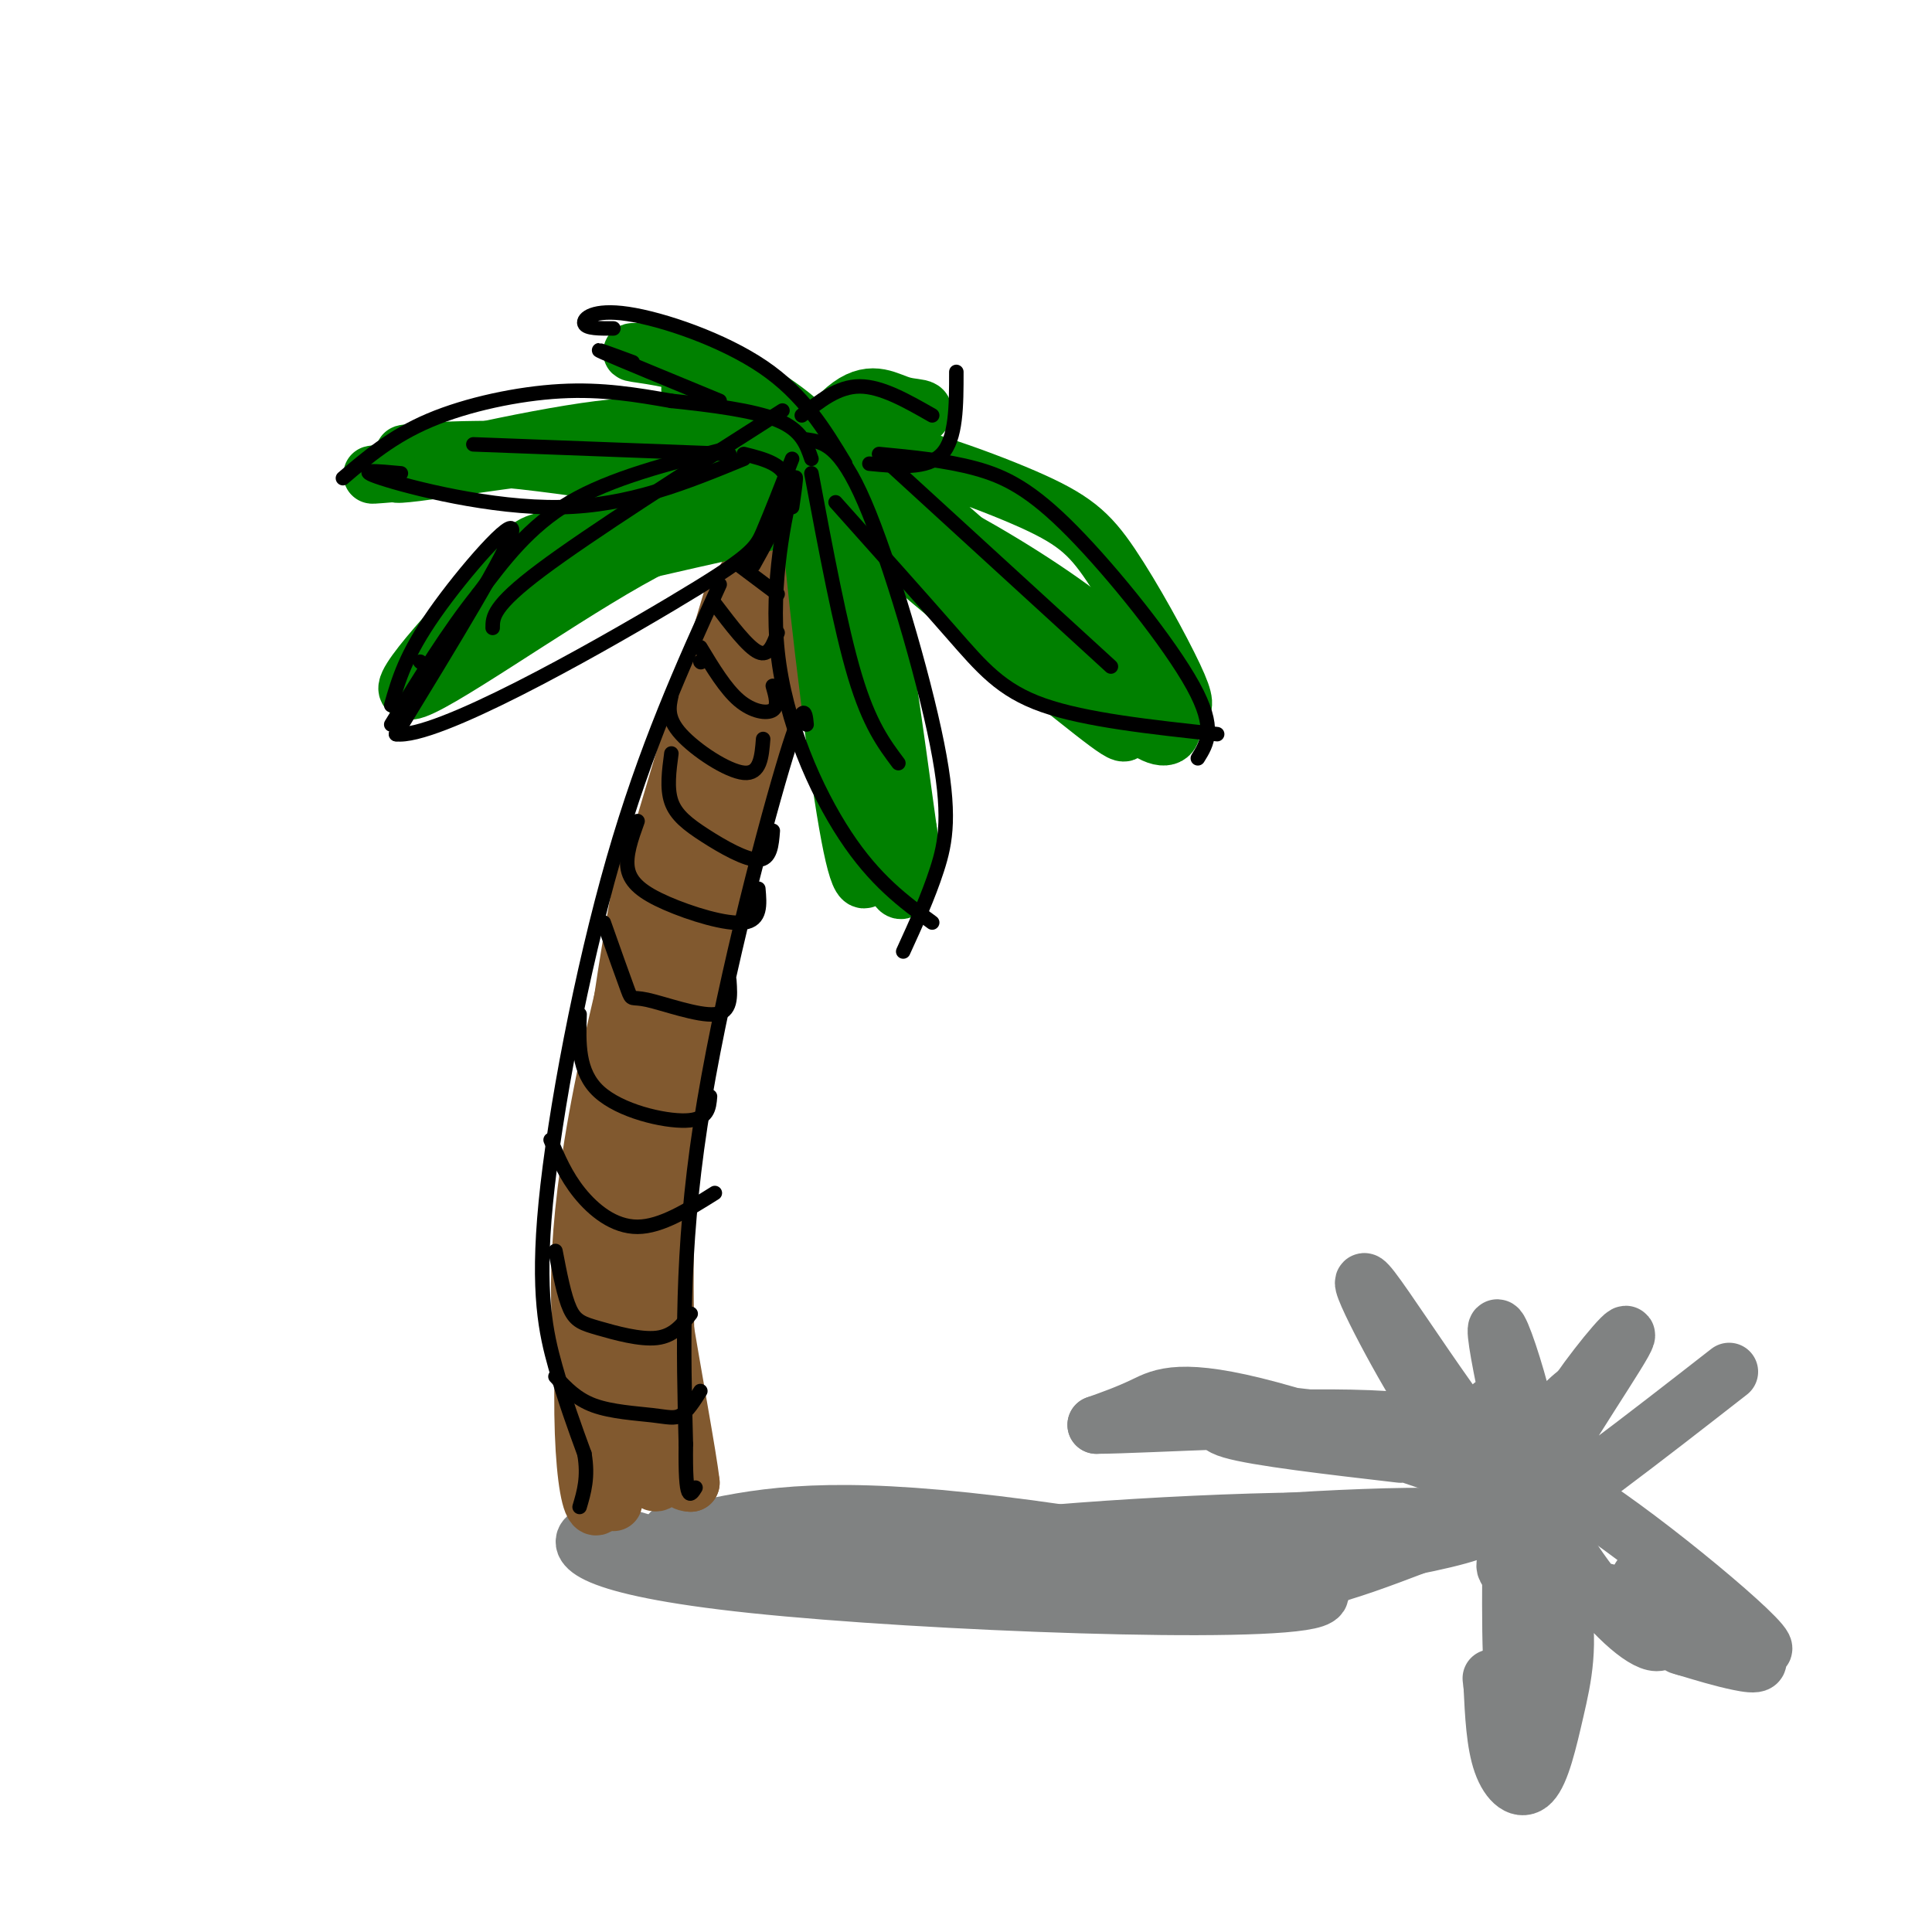 <svg viewBox='0 0 400 400' version='1.1' xmlns='http://www.w3.org/2000/svg' xmlns:xlink='http://www.w3.org/1999/xlink'><g fill='none' stroke='#808282' stroke-width='12' stroke-linecap='round' stroke-linejoin='round'><path d='M138,321c-6.612,-2.179 -13.225,-4.357 -16,-3c-2.775,1.357 -1.713,6.250 34,10c35.713,3.750 106.077,6.356 116,3c9.923,-3.356 -40.593,-12.673 -72,-16c-31.407,-3.327 -43.703,-0.663 -56,2'/><path d='M144,317c-9.055,0.402 -3.692,0.407 -3,1c0.692,0.593 -3.287,1.775 14,4c17.287,2.225 55.840,5.493 88,4c32.160,-1.493 57.928,-7.748 49,-10c-8.928,-2.252 -52.551,-0.501 -79,2c-26.449,2.501 -35.725,5.750 -45,9'/><path d='M168,327c6.699,1.836 45.948,1.926 80,-1c34.052,-2.926 62.909,-8.867 59,-11c-3.909,-2.133 -40.583,-0.458 -64,2c-23.417,2.458 -33.576,5.700 -30,8c3.576,2.300 20.886,3.658 33,4c12.114,0.342 19.033,-0.331 26,-2c6.967,-1.669 13.984,-4.335 21,-7'/><path d='M293,320c8.167,-3.667 18.083,-9.333 28,-15'/><path d='M290,301c-14.880,-1.729 -29.760,-3.459 -35,-5c-5.240,-1.541 -0.842,-2.895 6,-3c6.842,-0.105 16.126,1.038 31,6c14.874,4.962 35.337,13.742 29,12c-6.337,-1.742 -39.475,-14.008 -58,-19c-18.525,-4.992 -22.436,-2.712 -26,-1c-3.564,1.712 -6.782,2.856 -10,4'/><path d='M227,295c10.500,-0.048 41.750,-2.167 60,-1c18.250,1.167 23.500,5.619 27,9c3.500,3.381 5.250,5.690 7,8'/><path d='M309,291c-1.438,3.229 -2.875,6.457 -4,7c-1.125,0.543 -1.936,-1.601 -3,-2c-1.064,-0.399 -2.379,0.946 -8,-8c-5.621,-8.946 -15.547,-28.182 -10,-21c5.547,7.182 26.566,40.784 32,41c5.434,0.216 -4.719,-32.952 -6,-33c-1.281,-0.048 6.309,33.026 9,42c2.691,8.974 0.483,-6.150 1,-15c0.517,-8.850 3.758,-11.425 7,-14'/><path d='M327,288c4.429,-6.402 12.002,-15.407 9,-10c-3.002,5.407 -16.577,25.225 -19,32c-2.423,6.775 6.308,0.507 15,-6c8.692,-6.507 17.346,-13.254 26,-20'/><path d='M330,311c-10.158,5.578 -20.315,11.155 -18,14c2.315,2.845 17.103,2.957 25,6c7.897,3.043 8.903,9.018 6,9c-2.903,-0.018 -9.716,-6.029 -16,-15c-6.284,-8.971 -12.041,-20.901 -12,-20c0.041,0.901 5.878,14.634 8,25c2.122,10.366 0.527,17.366 -1,24c-1.527,6.634 -2.988,12.901 -5,15c-2.012,2.099 -4.575,0.028 -6,-4c-1.425,-4.028 -1.713,-10.014 -2,-16'/><path d='M309,349c-0.333,-2.667 -0.167,-1.333 0,0'/><path d='M313,313c-0.209,17.830 -0.418,35.660 1,37c1.418,1.340 4.463,-13.808 4,-26c-0.463,-12.192 -4.433,-21.426 7,-15c11.433,6.426 38.268,28.512 40,32c1.732,3.488 -21.639,-11.622 -25,-14c-3.361,-2.378 13.287,7.975 20,13c6.713,5.025 3.489,4.721 0,4c-3.489,-0.721 -7.245,-1.861 -11,-3'/><path d='M349,341c-1.833,-0.500 -0.917,-0.250 0,0'/></g>
<g fill='none' stroke='#81592f' stroke-width='12' stroke-linecap='round' stroke-linejoin='round'><path d='M127,311c-2.274,-8.321 -4.548,-16.643 -6,-29c-1.452,-12.357 -2.083,-28.750 5,-62c7.083,-33.250 21.881,-83.357 25,-94c3.119,-10.643 -5.440,18.179 -14,47'/><path d='M137,173c-2.862,7.618 -3.015,3.162 -6,21c-2.985,17.838 -8.800,57.968 -10,85c-1.200,27.032 2.214,40.964 4,28c1.786,-12.964 1.943,-52.825 4,-78c2.057,-25.175 6.015,-35.662 8,-44c1.985,-8.338 1.996,-14.525 6,-27c4.004,-12.475 12.002,-31.237 20,-50'/><path d='M163,108c-0.819,5.885 -12.866,45.599 -19,67c-6.134,21.401 -6.357,24.491 -8,44c-1.643,19.509 -4.708,55.438 -4,73c0.708,17.562 5.190,16.758 5,12c-0.190,-4.758 -5.051,-13.471 -7,-22c-1.949,-8.529 -0.986,-16.873 -1,-23c-0.014,-6.127 -1.004,-10.036 0,-17c1.004,-6.964 4.002,-16.982 7,-27'/><path d='M136,215c9.802,-27.857 30.806,-84.000 34,-94c3.194,-10.000 -11.422,26.144 -20,55c-8.578,28.856 -11.117,50.423 -12,71c-0.883,20.577 -0.109,40.165 1,50c1.109,9.835 2.555,9.918 4,10'/><path d='M143,307c-0.524,-5.024 -3.833,-22.583 -6,-36c-2.167,-13.417 -3.190,-22.690 2,-48c5.190,-25.310 16.595,-66.655 28,-108'/><path d='M167,115c4.491,-17.649 1.719,-7.772 0,-4c-1.719,3.772 -2.386,1.439 -5,2c-2.614,0.561 -7.175,4.018 -10,12c-2.825,7.982 -3.912,20.491 -5,33'/></g>
<g fill='none' stroke='#008000' stroke-width='12' stroke-linecap='round' stroke-linejoin='round'><path d='M157,107c0.762,-0.623 1.524,-1.247 1,-3c-0.524,-1.753 -2.334,-4.636 -11,-3c-8.666,1.636 -24.187,7.789 -31,10c-6.813,2.211 -4.919,0.479 -12,8c-7.081,7.521 -23.137,24.294 -19,24c4.137,-0.294 28.468,-17.655 45,-27c16.532,-9.345 25.266,-10.672 34,-12'/><path d='M164,104c0.940,-1.241 -13.709,1.656 -28,8c-14.291,6.344 -28.222,16.133 -35,18c-6.778,1.867 -6.402,-4.190 10,-10c16.402,-5.810 48.829,-11.374 59,-15c10.171,-3.626 -1.915,-5.313 -14,-7'/><path d='M156,98c-4.507,-2.091 -8.773,-3.817 -12,-6c-3.227,-2.183 -5.415,-4.823 -20,-3c-14.585,1.823 -41.568,8.107 -42,9c-0.432,0.893 25.688,-3.606 41,-5c15.312,-1.394 19.815,0.317 27,3c7.185,2.683 17.053,6.338 14,6c-3.053,-0.338 -19.026,-4.669 -35,-9'/><path d='M129,93c-16.991,-1.003 -41.967,0.988 -45,1c-3.033,0.012 15.878,-1.956 36,0c20.122,1.956 41.456,7.834 37,8c-4.456,0.166 -34.702,-5.381 -52,-7c-17.298,-1.619 -21.649,0.691 -26,3'/><path d='M79,98c-4.000,0.500 -1.000,0.250 2,0'/><path d='M175,107c-0.727,-5.296 -1.455,-10.592 -6,-16c-4.545,-5.408 -12.909,-10.928 -21,-14c-8.091,-3.072 -15.911,-3.696 -17,-4c-1.089,-0.304 4.554,-0.288 12,2c7.446,2.288 16.697,6.847 22,13c5.303,6.153 6.658,13.901 5,15c-1.658,1.099 -6.329,-4.450 -11,-10'/><path d='M159,93c-6.488,-5.690 -17.208,-14.917 -16,-12c1.208,2.917 14.345,17.976 20,23c5.655,5.024 3.827,0.012 2,-5'/><path d='M174,96c-5.318,3.506 -10.635,7.012 -10,4c0.635,-3.012 7.223,-12.540 12,-16c4.777,-3.460 7.744,-0.850 11,0c3.256,0.850 6.801,-0.061 1,4c-5.801,4.061 -20.946,13.093 -20,15c0.946,1.907 17.985,-3.312 21,-4c3.015,-0.688 -7.992,3.156 -19,7'/><path d='M170,106c-2.167,1.167 1.917,0.583 6,0'/><path d='M160,106c-1.317,-1.684 -2.633,-3.367 -2,-4c0.633,-0.633 3.217,-0.215 5,1c1.783,1.215 2.766,3.227 6,10c3.234,6.773 8.720,18.307 11,32c2.280,13.693 1.356,29.545 0,35c-1.356,5.455 -3.142,0.511 -6,-19c-2.858,-19.511 -6.787,-53.591 -7,-65c-0.213,-11.409 3.289,-0.149 6,6c2.711,6.149 4.632,7.185 7,18c2.368,10.815 5.184,31.407 8,52'/><path d='M188,172c1.407,9.735 0.925,8.072 0,10c-0.925,1.928 -2.293,7.448 -5,-11c-2.707,-18.448 -6.753,-60.862 -8,-73c-1.247,-12.138 0.304,6.002 0,12c-0.304,5.998 -2.463,-0.145 -3,-3c-0.537,-2.855 0.548,-2.423 3,-2c2.452,0.423 6.272,0.835 13,4c6.728,3.165 16.364,9.082 26,15'/><path d='M214,124c8.122,7.823 15.428,19.881 18,25c2.572,5.119 0.410,3.300 -15,-9c-15.410,-12.300 -44.069,-35.080 -42,-38c2.069,-2.920 34.865,14.022 52,28c17.135,13.978 18.610,24.994 12,22c-6.610,-2.994 -21.305,-19.997 -36,-37'/><path d='M203,115c-11.908,-10.891 -23.678,-19.620 -21,-21c2.678,-1.380 19.803,4.589 30,9c10.197,4.411 13.465,7.265 18,14c4.535,6.735 10.336,17.352 13,23c2.664,5.648 2.190,6.328 1,7c-1.190,0.672 -3.095,1.336 -5,2'/></g>
<g fill='none' stroke='#000000' stroke-width='3' stroke-linecap='round' stroke-linejoin='round'><path d='M150,93c-11.750,3.000 -23.500,6.000 -32,11c-8.500,5.000 -13.750,12.000 -19,19'/><path d='M99,123c-6.167,7.667 -12.083,17.333 -18,27'/><path d='M87,137c0.000,0.000 0.100,0.100 0.1,0.1'/><path d='M81,146c1.489,-5.200 2.978,-10.400 9,-19c6.022,-8.600 16.578,-20.600 16,-17c-0.578,3.600 -12.289,22.800 -24,42'/><path d='M82,152c8.119,1.107 40.417,-17.125 57,-27c16.583,-9.875 17.452,-11.393 19,-15c1.548,-3.607 3.774,-9.304 6,-15'/><path d='M154,94c4.333,1.083 8.667,2.167 9,6c0.333,3.833 -3.333,10.417 -7,17'/><path d='M164,105c0.649,-4.512 1.298,-9.024 0,-4c-1.298,5.024 -4.542,19.583 -3,34c1.542,14.417 7.869,28.690 14,38c6.131,9.310 12.065,13.655 18,18'/><path d='M167,91c3.417,0.512 6.833,1.024 12,13c5.167,11.976 12.083,35.417 15,50c2.917,14.583 1.833,20.310 0,26c-1.833,5.690 -4.417,11.345 -7,17'/><path d='M173,104c8.822,9.867 17.644,19.733 24,27c6.356,7.267 10.244,11.933 19,15c8.756,3.067 22.378,4.533 36,6'/><path d='M182,94c6.929,0.661 13.857,1.321 20,3c6.143,1.679 11.500,4.375 20,13c8.500,8.625 20.143,23.179 25,32c4.857,8.821 2.929,11.911 1,15'/><path d='M71,99c5.111,-4.356 10.222,-8.711 18,-12c7.778,-3.289 18.222,-5.511 27,-6c8.778,-0.489 15.889,0.756 23,2'/><path d='M139,83c8.156,0.844 17.044,1.956 22,4c4.956,2.044 5.978,5.022 7,8'/><path d='M83,98c-4.956,-0.467 -9.911,-0.933 -4,1c5.911,1.933 22.689,6.267 37,6c14.311,-0.267 26.156,-5.133 38,-10'/><path d='M131,75c-4.500,-1.667 -9.000,-3.333 -6,-2c3.000,1.333 13.500,5.667 24,10'/><path d='M127,68c-2.821,0.012 -5.643,0.024 -6,-1c-0.357,-1.024 1.750,-3.083 9,-2c7.250,1.083 19.643,5.310 28,11c8.357,5.690 12.679,12.845 17,20'/><path d='M166,86c3.750,-3.000 7.500,-6.000 12,-6c4.500,0.000 9.750,3.000 15,6'/><path d='M180,96c6.000,0.583 12.000,1.167 15,-2c3.000,-3.167 3.000,-10.083 3,-17'/><path d='M102,130c0.000,-2.250 0.000,-4.500 10,-12c10.000,-7.500 30.000,-20.250 50,-33'/><path d='M168,98c3.000,16.000 6.000,32.000 9,42c3.000,10.000 6.000,14.000 9,18'/><path d='M145,137c0.000,0.000 0.100,0.100 0.1,0.1'/><path d='M149,121c-7.690,16.964 -15.381,33.929 -22,57c-6.619,23.071 -12.167,52.250 -14,71c-1.833,18.750 0.048,27.071 2,34c1.952,6.929 3.976,12.464 6,18'/><path d='M121,301c0.833,4.833 -0.083,7.917 -1,11'/><path d='M167,150c-0.289,-2.956 -0.578,-5.911 -5,9c-4.422,14.911 -12.978,47.689 -17,74c-4.022,26.311 -3.511,46.156 -3,66'/><path d='M142,299c-0.167,12.500 0.917,10.750 2,9'/><path d='M115,285c2.179,2.339 4.357,4.679 8,6c3.643,1.321 8.750,1.625 12,2c3.250,0.375 4.643,0.821 6,0c1.357,-0.821 2.679,-2.911 4,-5'/><path d='M115,259c0.905,4.708 1.810,9.417 3,12c1.190,2.583 2.667,3.042 6,4c3.333,0.958 8.524,2.417 12,2c3.476,-0.417 5.238,-2.708 7,-5'/><path d='M114,236c1.556,3.711 3.111,7.422 6,11c2.889,3.578 7.111,7.022 12,7c4.889,-0.022 10.444,-3.511 16,-7'/><path d='M120,210c-0.200,5.978 -0.400,11.956 4,16c4.400,4.044 13.400,6.156 18,6c4.600,-0.156 4.800,-2.578 5,-5'/><path d='M125,191c2.060,5.821 4.119,11.643 5,14c0.881,2.357 0.583,1.250 4,2c3.417,0.750 10.548,3.357 14,3c3.452,-0.357 3.226,-3.679 3,-7'/><path d='M132,170c-1.292,3.595 -2.583,7.190 -2,10c0.583,2.810 3.042,4.833 8,7c4.958,2.167 12.417,4.476 16,4c3.583,-0.476 3.292,-3.738 3,-7'/><path d='M139,156c-0.482,3.619 -0.964,7.238 0,10c0.964,2.762 3.375,4.667 7,7c3.625,2.333 8.464,5.095 11,5c2.536,-0.095 2.768,-3.048 3,-6'/><path d='M139,144c-0.511,2.333 -1.022,4.667 2,8c3.022,3.333 9.578,7.667 13,8c3.422,0.333 3.711,-3.333 4,-7'/><path d='M145,134c2.600,4.311 5.200,8.622 8,11c2.800,2.378 5.800,2.822 7,2c1.200,-0.822 0.600,-2.911 0,-5'/><path d='M148,125c3.417,4.500 6.833,9.000 9,10c2.167,1.000 3.083,-1.500 4,-4'/><path d='M153,117c0.000,0.000 8.000,6.000 8,6'/><path d='M183,95c0.000,0.000 47.000,43.000 47,43'/><path d='M98,92c0.000,0.000 53.000,2.000 53,2'/></g>
</svg>